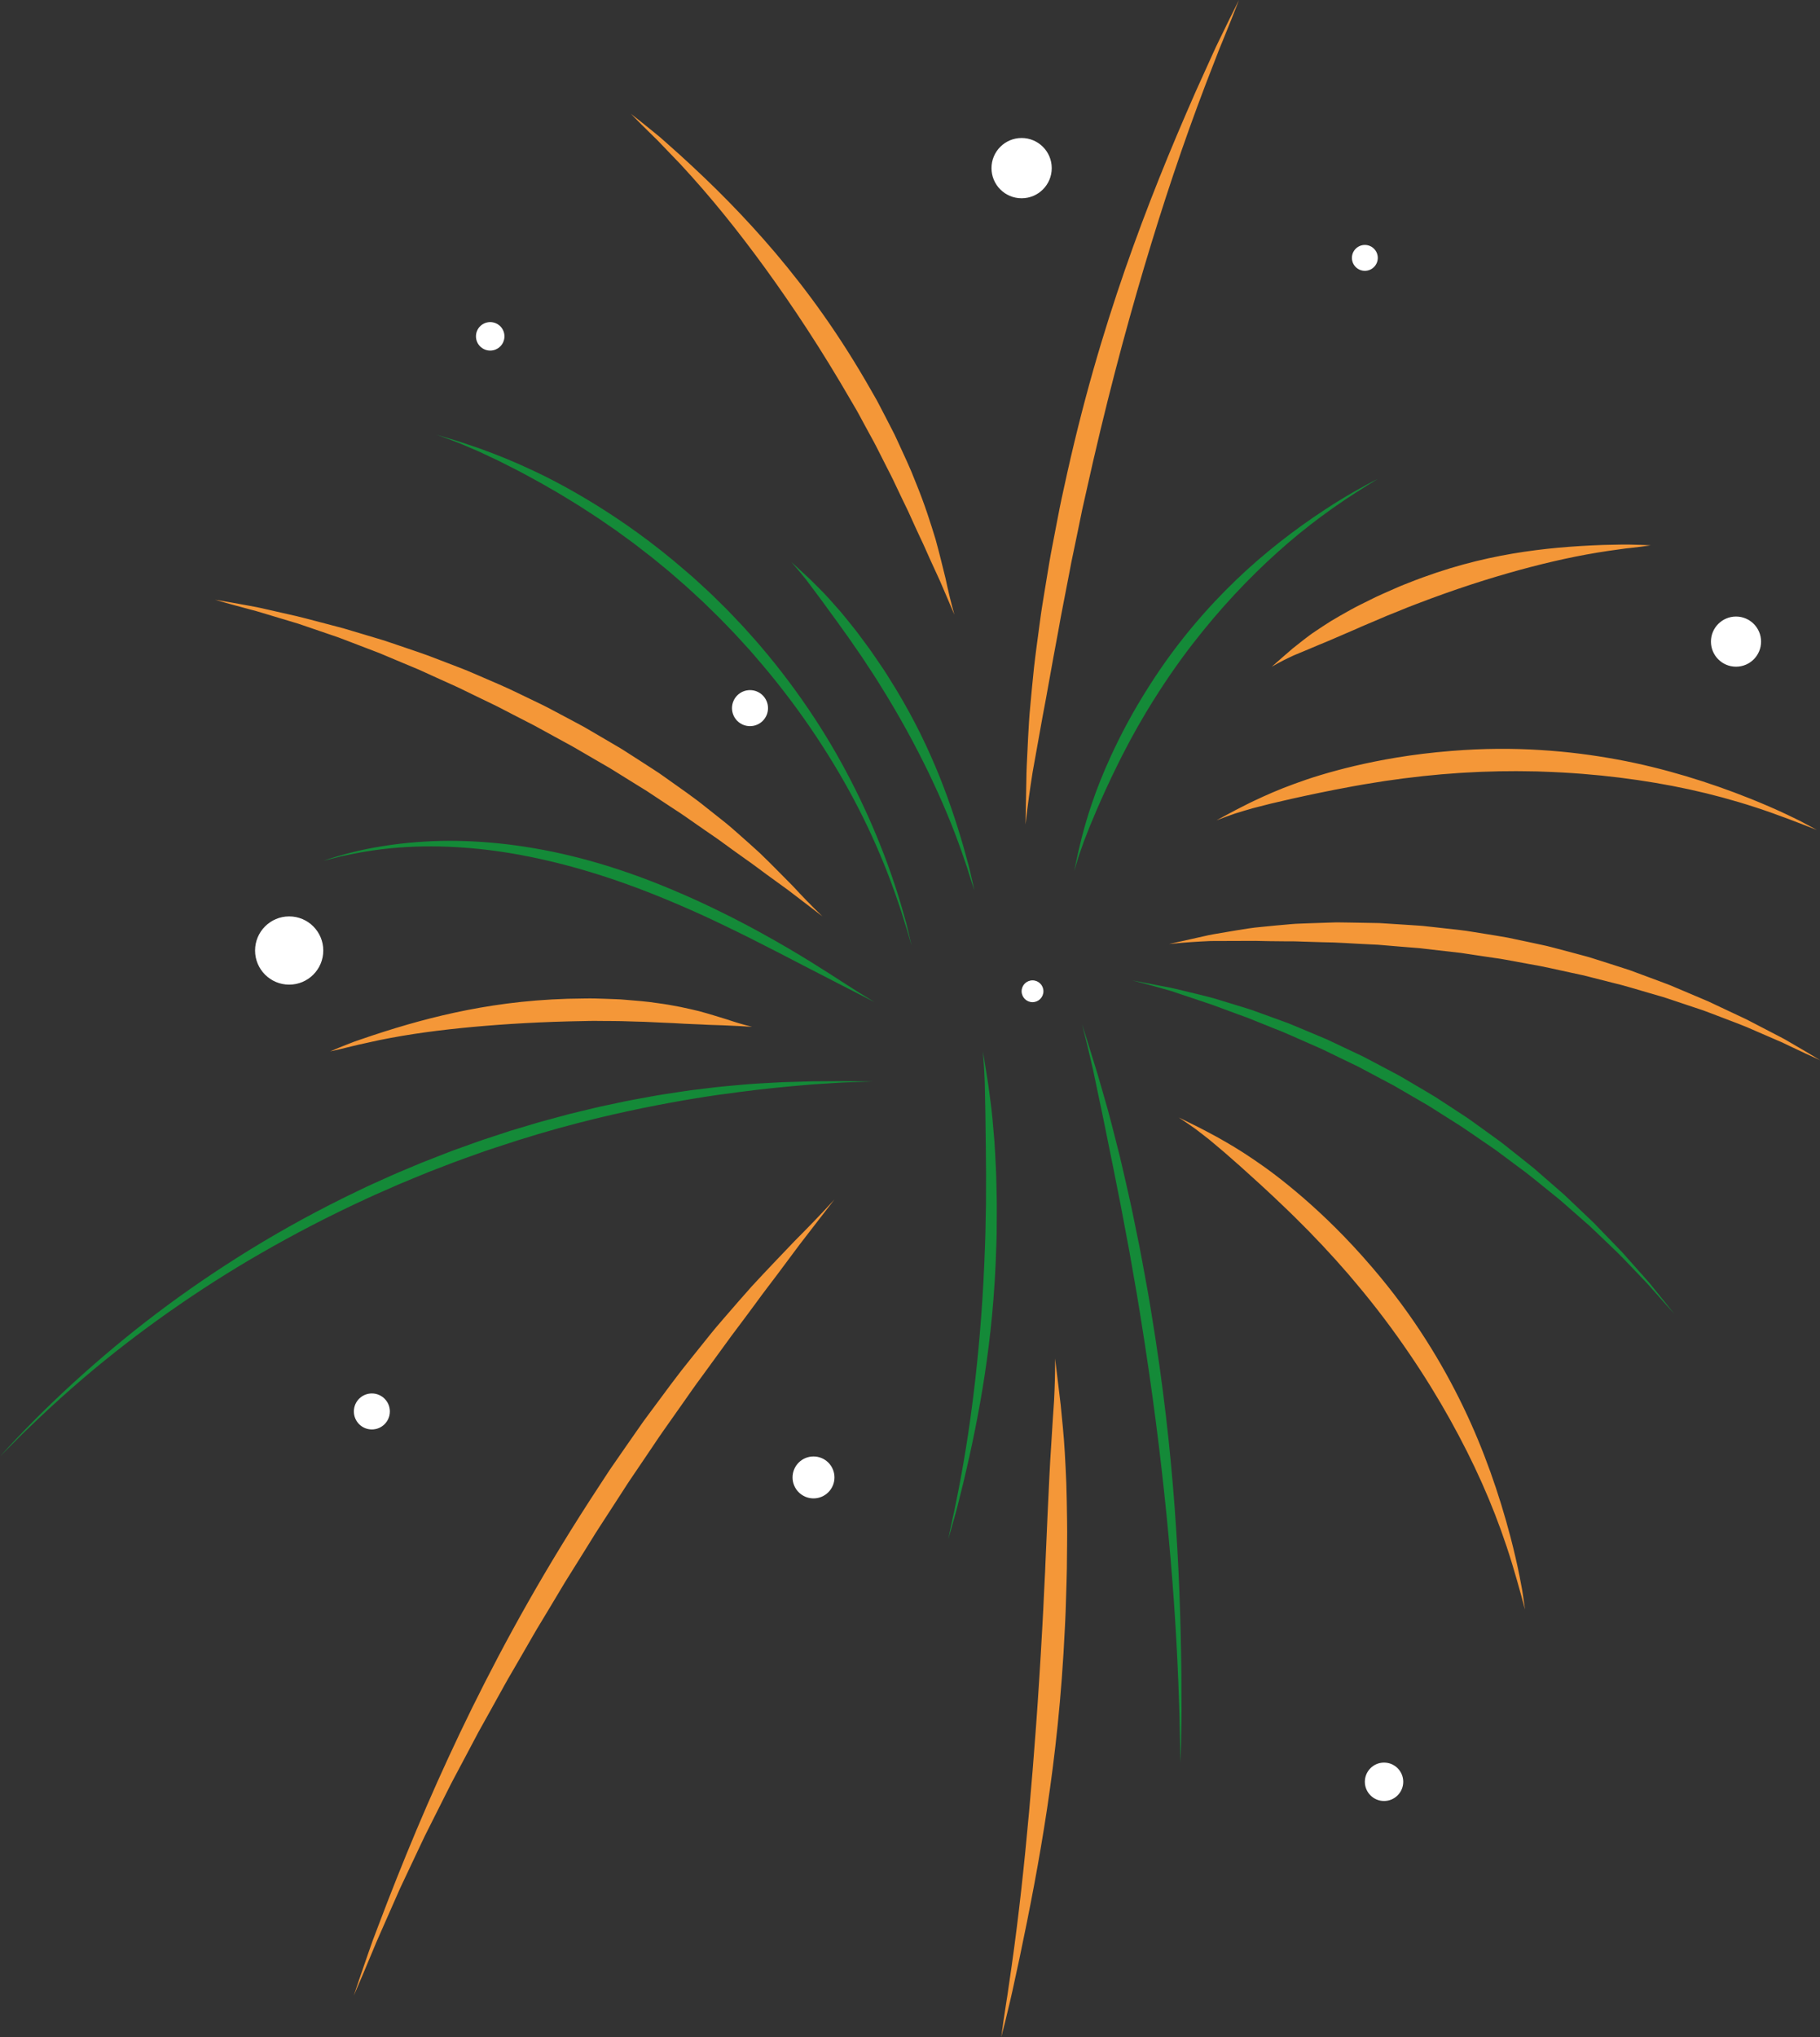 <?xml version="1.0" encoding="UTF-8"?><svg xmlns="http://www.w3.org/2000/svg" xmlns:xlink="http://www.w3.org/1999/xlink" height="435.7" preserveAspectRatio="xMidYMid meet" version="1.0" viewBox="0.0 0.0 389.4 435.7" width="389.4" zoomAndPan="magnify"><rect x="0.0" y="0.0" width="389.4" height="435.7" fill="#333333" stroke="none"/><g id="change1_1"><path d="M195.047,202.241c-1.31-4.534-2.833-9.563-5.195-15.632c-4.212-10.773-9.477-20.703-16.44-30.912 c-3.492-5.098-7.433-10.255-12.02-15.517c-0.285-0.33-0.571-0.662-0.858-0.996c-0.296-0.326-0.594-0.653-0.893-0.981 c-0.6-0.656-1.205-1.318-1.816-1.986c-0.602-0.677-1.248-1.324-1.888-1.989c-0.642-0.663-1.29-1.333-1.945-2.01 c-0.665-0.667-1.353-1.323-2.039-1.996c-0.344-0.336-0.689-0.673-1.037-1.012l-0.522-0.51l-0.54-0.497 c-1.451-1.319-2.894-2.71-4.458-4.03c-0.503-0.437-0.998-0.868-1.487-1.292c-0.244-0.212-0.487-0.423-0.727-0.633 c-0.247-0.202-0.492-0.403-0.735-0.602c-0.973-0.798-1.918-1.572-2.836-2.325c-0.938-0.727-1.849-1.434-2.733-2.119 c-0.443-0.342-0.879-0.679-1.309-1.011c-0.439-0.319-0.872-0.634-1.298-0.944c-0.852-0.621-1.677-1.224-2.479-1.809 c-0.818-0.562-1.61-1.107-2.379-1.635c-1.525-1.077-3.007-2.01-4.389-2.908c-1.372-0.916-2.708-1.692-3.946-2.455 c-0.623-0.375-1.216-0.757-1.809-1.095c-0.593-0.339-1.167-0.668-1.724-0.987c-2.212-1.309-4.214-2.339-5.995-3.319 c-0.893-0.485-1.76-0.898-2.575-1.32c-0.819-0.413-1.594-0.819-2.351-1.191c-1.527-0.717-2.939-1.381-4.324-2.032 c-1.406-0.604-2.788-1.192-4.236-1.796c-1.463-0.563-2.999-1.124-4.69-1.734c0.937,0.282,1.837,0.553,2.709,0.815 c0.437,0.131,0.867,0.26,1.292,0.387c0.426,0.124,0.844,0.254,1.253,0.397c0.822,0.277,1.627,0.548,2.425,0.816 c0.798,0.273,1.598,0.525,2.38,0.833c3.154,1.17,6.36,2.426,10.164,4.221c3.821,1.76,8.243,4.064,13.735,7.436 c5.471,3.396,12.042,7.865,19.654,14.485c1.542,1.294,2.964,2.655,4.388,3.955c0.718,0.644,1.385,1.326,2.062,1.984 c0.673,0.662,1.339,1.317,1.999,1.965c1.281,1.334,2.539,2.639,3.749,3.942c0.593,0.663,1.18,1.319,1.761,1.97 c0.576,0.655,1.169,1.285,1.71,1.95c4.455,5.211,8.244,10.339,11.583,15.424c3.344,5.083,6.202,10.149,8.769,15.28 c2.56,5.136,4.816,10.349,6.83,15.808c1.175,3.208,2.257,6.476,3.132,9.516c0.215,0.761,0.425,1.505,0.629,2.229 c0.101,0.362,0.201,0.718,0.3,1.069c0.087,0.354,0.172,0.702,0.256,1.043C194.477,199.854,194.779,201.117,195.047,202.241z M207.506,186.172c-0.177-0.809-0.427-1.635-0.654-2.485c-0.233-0.849-0.47-1.713-0.706-2.575 c-1.696-5.842-3.554-11.326-6.019-17.191c-2.479-5.855-5.573-12.104-10.095-19.202c-0.356-0.554-0.684-1.105-1.038-1.62 c-0.351-0.516-0.692-1.018-1.025-1.507c-0.67-0.973-1.284-1.906-1.905-2.762c-0.627-0.851-1.22-1.654-1.78-2.414 c-0.562-0.759-1.088-1.477-1.623-2.128c-1.057-1.312-1.982-2.484-2.854-3.509c-0.887-1.014-1.684-1.912-2.421-2.728 c-0.725-0.826-1.439-1.529-2.102-2.203c-0.668-0.665-1.299-1.293-1.925-1.916c-1.277-1.216-2.571-2.361-4.071-3.754 c1.249,1.406,2.227,2.598,3.228,3.849c0.96,1.283,1.96,2.622,3.233,4.324c1.232,1.738,2.805,3.791,4.79,6.611 c1.031,1.381,2.096,3.004,3.362,4.807c0.158,0.226,0.318,0.455,0.48,0.688c0.156,0.237,0.314,0.478,0.474,0.723 c0.321,0.489,0.652,0.992,0.993,1.511c0.683,1.036,1.421,2.123,2.142,3.315c4.551,7.246,7.905,13.502,10.72,19.317 c2.801,5.823,5.066,11.213,7.072,16.92c0.276,0.806,0.538,1.572,0.788,2.305c0.126,0.367,0.248,0.725,0.368,1.075 c0.11,0.354,0.217,0.7,0.322,1.039c0.422,1.356,0.818,2.598,1.212,3.77C208.225,189.253,207.886,187.783,207.506,186.172z M283.646,108.883c-3.414,2.233-6.65,4.552-9.816,7.038c-3.162,2.489-6.26,5.14-9.338,8.098c-3.079,2.955-6.156,6.2-9.245,9.887 c-3.09,3.684-6.185,7.821-9.226,12.58c-3.821,5.957-6.347,10.921-8.25,15.019c-1.887,4.109-3.149,7.369-4.095,10.165 c-0.965,2.789-1.617,5.114-2.215,7.397c-0.302,1.141-0.548,2.285-0.832,3.466c-0.268,1.186-0.508,2.428-0.794,3.769 c0.351-1.211,0.679-2.308,1.013-3.355c0.357-1.04,0.71-2.033,1.074-3.042c0.391-0.999,0.791-2.018,1.223-3.119 c0.457-1.09,0.948-2.261,1.499-3.573c1.137-2.611,2.541-5.779,4.592-9.914c0.52-1.03,1.058-2.132,1.68-3.281 c0.305-0.578,0.618-1.173,0.942-1.788c0.337-0.607,0.685-1.233,1.043-1.878c0.178-0.323,0.36-0.65,0.543-0.983 c0.191-0.328,0.386-0.662,0.583-1c0.395-0.676,0.802-1.373,1.221-2.09c0.87-1.416,1.776-2.924,2.8-4.482 c3.104-4.816,6.224-9.03,9.299-12.826c3.076-3.796,6.109-7.176,9.128-10.274c6.049-6.187,12.008-11.302,18.628-15.979 c3.73-2.628,6.864-4.556,9.683-6.29C291.887,103.863,287.654,106.255,283.646,108.883z M353.552,275.188 c-0.222-0.274-0.447-0.55-0.674-0.829c-0.228-0.278-0.477-0.543-0.717-0.818c-0.486-0.546-0.98-1.101-1.478-1.661 c-0.997-1.12-2.013-2.262-3.025-3.399l-0.645-0.726l-0.673-0.695c-0.448-0.463-0.895-0.925-1.341-1.385 c-0.892-0.923-1.78-1.841-2.666-2.758l-1.328-1.375l-1.382-1.318c-0.923-0.878-1.846-1.756-2.772-2.637 c-0.463-0.44-0.927-0.881-1.392-1.323l-0.698-0.663c-0.234-0.22-0.482-0.425-0.723-0.639c-0.971-0.847-1.946-1.697-2.929-2.554 c-0.984-0.856-1.976-1.719-2.976-2.589c-1.037-0.827-2.083-1.662-3.142-2.506c-1.061-0.842-2.134-1.694-3.221-2.556 c-0.536-0.442-1.114-0.835-1.681-1.252c-0.57-0.413-1.144-0.828-1.722-1.247c-1.159-0.835-2.334-1.683-3.529-2.545 c-0.591-0.441-1.219-0.838-1.845-1.251c-0.627-0.411-1.259-0.825-1.897-1.243c-1.278-0.833-2.578-1.682-3.904-2.547 c-1.346-0.832-2.746-1.635-4.161-2.476c-0.71-0.417-1.426-0.839-2.15-1.265c-0.727-0.421-1.448-0.87-2.214-1.258 c-1.516-0.802-3.065-1.621-4.648-2.459c-0.496-0.261-0.986-0.519-1.469-0.774c-0.483-0.255-0.957-0.51-1.442-0.729 c-0.96-0.455-1.895-0.897-2.804-1.328c-0.91-0.43-1.794-0.848-2.655-1.254c-0.43-0.203-0.855-0.403-1.273-0.6 c-0.21-0.098-0.418-0.195-0.624-0.292c-0.21-0.088-0.419-0.176-0.627-0.264c-1.66-0.696-3.227-1.352-4.71-1.974 c-0.742-0.309-1.462-0.609-2.163-0.901c-0.175-0.073-0.349-0.145-0.522-0.216c-0.176-0.064-0.35-0.128-0.523-0.192 c-0.346-0.127-0.688-0.252-1.025-0.375c-1.348-0.49-2.619-0.953-3.823-1.391c-0.602-0.217-1.187-0.429-1.757-0.634 c-0.57-0.205-1.121-0.41-1.672-0.571c-2.191-0.671-4.146-1.269-5.938-1.818c-1.783-0.571-3.448-0.943-5.008-1.335 c-1.562-0.377-3.035-0.733-4.493-1.085c-0.725-0.187-1.463-0.309-2.201-0.454c-0.738-0.141-1.483-0.282-2.242-0.427 c-1.516-0.29-3.094-0.592-4.808-0.919c3.108,0.79,5.639,1.496,8.263,2.247c2.588,0.867,5.282,1.77,8.723,2.922 c1.7,0.638,3.586,1.336,5.742,2.118c0.539,0.195,1.095,0.395,1.668,0.603c0.574,0.206,1.151,0.461,1.755,0.699 c1.205,0.485,2.486,1,3.852,1.549c2.758,1.033,5.754,2.454,9.211,3.947c0.431,0.189,0.869,0.38,1.313,0.574 c0.437,0.212,0.88,0.426,1.329,0.644c0.899,0.436,1.825,0.886,2.779,1.348c0.955,0.461,1.938,0.935,2.95,1.424 c0.253,0.122,0.508,0.245,0.765,0.368c0.251,0.134,0.505,0.269,0.76,0.405c0.51,0.272,1.028,0.548,1.553,0.827 c1.615,0.857,3.195,1.695,4.742,2.516l0.579,0.307l0.563,0.328c0.375,0.218,0.747,0.435,1.118,0.651 c0.742,0.431,1.476,0.858,2.203,1.281c0.727,0.422,1.448,0.84,2.161,1.253c0.712,0.416,1.427,0.81,2.102,1.257 c1.366,0.865,2.707,1.714,4.023,2.548c2.667,1.618,5.099,3.386,7.513,5.021c0.601,0.412,1.198,0.821,1.791,1.227 c0.597,0.4,1.152,0.848,1.724,1.265c1.135,0.846,2.255,1.68,3.361,2.504c2.246,1.608,4.298,3.349,6.366,5.003 c0.515,0.416,1.028,0.83,1.539,1.242c0.509,0.415,1.029,0.814,1.51,1.253c0.98,0.86,1.954,1.715,2.923,2.565 c0.97,0.851,1.936,1.698,2.9,2.543c0.941,0.869,1.855,1.764,2.783,2.644c1.842,1.774,3.731,3.503,5.481,5.4 c1.004,1.049,1.96,2.047,2.874,3.002c0.457,0.478,0.903,0.944,1.34,1.401c0.418,0.474,0.826,0.938,1.227,1.392 c1.603,1.816,3.081,3.476,4.495,5.036C356.945,279.379,355.33,277.377,353.552,275.188z M252.769,368.394 c0.04-1.623,0.011-3.316,0.012-5.042c-0.005-1.726-0.011-3.484-0.016-5.235c-0.132-11.93-0.529-23.242-1.439-35.651 c-0.928-12.405-2.373-25.913-5.062-42.134c-0.213-1.27-0.398-2.509-0.62-3.708c-0.219-1.2-0.432-2.367-0.639-3.503 c-0.422-2.27-0.796-4.42-1.2-6.447c-0.413-2.024-0.802-3.935-1.171-5.743c-0.37-1.808-0.715-3.514-1.09-5.118 c-0.731-3.212-1.364-6.061-1.985-8.62c-0.649-2.551-1.228-4.827-1.759-6.913c-0.524-2.087-1.074-3.965-1.579-5.744 c-0.514-1.775-0.998-3.449-1.477-5.106c-0.997-3.302-2.037-6.518-3.225-10.356c0.918,3.577,1.61,6.523,2.313,9.591 c0.648,3.081,1.322,6.286,2.184,10.383c0.805,4.11,1.884,9.095,3.174,15.777c0.694,3.331,1.353,7.103,2.172,11.379 c0.102,0.535,0.205,1.077,0.309,1.628c0.096,0.553,0.193,1.113,0.292,1.683c0.198,1.138,0.402,2.311,0.613,3.518 c0.422,2.415,0.888,4.968,1.304,7.688c2.711,16.687,4.427,30.585,5.701,43.267c1.257,12.684,2.072,24.157,2.539,36.048 c0.058,1.673,0.113,3.265,0.166,4.788c0.026,0.761,0.052,1.505,0.078,2.233c0.014,0.728,0.027,1.44,0.04,2.138 c0.055,2.791,0.114,5.351,0.19,7.774C252.661,374.601,252.717,371.64,252.769,368.394z M204.43,323.758 c0.297-1.027,0.548-2.114,0.828-3.215c0.275-1.103,0.556-2.226,0.835-3.345c1.824-7.643,3.336-14.952,4.579-23.06 c1.228-8.108,2.188-17.025,2.5-27.866c0.022-0.849,0.063-1.674,0.067-2.479c0.006-0.804,0.011-1.587,0.017-2.348 c0.004-1.523,0.029-2.962,0.01-4.324c-0.028-1.362-0.055-2.648-0.08-3.865c-0.027-1.216-0.048-2.364-0.112-3.448 c-0.111-2.169-0.198-4.091-0.322-5.823c-0.141-1.731-0.275-3.273-0.407-4.686c-0.118-1.413-0.292-2.692-0.444-3.902 c-0.161-1.207-0.313-2.345-0.463-3.473c-0.336-2.249-0.724-4.444-1.139-7.057c0.201,2.423,0.305,4.413,0.394,6.483 c0.041,2.072,0.084,4.23,0.138,6.982c0.007,2.756,0.106,6.106,0.117,10.578c0.05,2.235-0.003,4.75,0.005,7.609 c0,0.357,0,0.72,0,1.088c-0.008,0.368-0.015,0.742-0.023,1.121c-0.015,0.759-0.03,1.54-0.046,2.345 c-0.029,1.61-0.045,3.314-0.127,5.12c-0.374,11.096-1.129,20.266-2.058,28.59c-0.944,8.323-2.063,15.805-3.547,23.492 c-0.215,1.08-0.42,2.108-0.616,3.091c-0.098,0.492-0.194,0.972-0.287,1.442c-0.103,0.468-0.204,0.926-0.303,1.374 c-0.394,1.794-0.746,3.443-1.061,5.008C203.331,327.696,203.859,325.818,204.43,323.758z M3.659,307.828 c0.332-0.334,0.671-0.674,1.015-1.021c0.353-0.338,0.712-0.681,1.076-1.029c0.727-0.697,1.476-1.415,2.24-2.149 c3.069-2.924,6.493-6.01,9.971-8.977c5.933-5.042,11.943-9.669,18.202-14.072c6.264-4.396,12.771-8.586,19.788-12.614 c7.014-4.033,14.514-7.949,22.784-11.744c1.024-0.495,2.085-0.934,3.142-1.406c1.06-0.467,2.13-0.937,3.209-1.413 c2.173-0.919,4.401-1.825,6.671-2.758c1.145-0.44,2.302-0.885,3.471-1.335c1.17-0.445,2.343-0.921,3.553-1.338 c2.411-0.852,4.855-1.774,7.399-2.585c12.689-4.253,22.94-6.664,31.321-8.398c8.392-1.701,14.94-2.713,20.498-3.409 c5.554-0.737,10.121-1.164,14.603-1.546c1.12-0.113,2.237-0.166,3.363-0.241c1.126-0.072,2.261-0.144,3.42-0.217 c0.29-0.018,0.581-0.036,0.874-0.054c0.293-0.011,0.588-0.021,0.885-0.032c0.594-0.021,1.195-0.043,1.806-0.065 c1.223-0.043,2.483-0.088,3.796-0.135c-2.414-0.007-4.611-0.038-6.72-0.062c-2.108,0.014-4.129,0.027-6.191,0.041 c-2.062,0.058-4.165,0.118-6.438,0.182c-1.136,0.049-2.314,0.126-3.551,0.194c-1.237,0.079-2.536,0.131-3.904,0.249 c-2.736,0.248-5.78,0.475-9.232,0.929c-0.864,0.105-1.755,0.214-2.675,0.326c-0.92,0.113-1.862,0.272-2.838,0.414 c-1.95,0.303-4.029,0.586-6.227,1.009c-2.202,0.401-4.546,0.807-7.022,1.357c-1.24,0.264-2.519,0.536-3.837,0.817 c-1.311,0.315-2.662,0.64-4.055,0.975c-0.696,0.168-1.403,0.339-2.121,0.512c-0.713,0.191-1.437,0.385-2.172,0.582 c-1.468,0.399-2.983,0.798-4.537,1.234c-1.546,0.463-3.138,0.939-4.777,1.429c-0.41,0.123-0.822,0.247-1.238,0.371 c-0.412,0.135-0.827,0.271-1.246,0.409c-0.836,0.275-1.685,0.553-2.545,0.836c-2.654,0.839-5.201,1.802-7.715,2.691 c-0.314,0.113-0.627,0.225-0.939,0.338c-0.309,0.12-0.618,0.239-0.925,0.358c-0.615,0.239-1.227,0.476-1.836,0.712 c-1.216,0.476-2.426,0.933-3.613,1.412c-1.181,0.494-2.349,0.983-3.507,1.467c-1.156,0.487-2.308,0.954-3.425,1.471 c-1.122,0.505-2.233,1.005-3.334,1.501c-0.55,0.25-1.1,0.491-1.642,0.745c-0.539,0.26-1.075,0.518-1.609,0.775 c-8.561,4.078-16.272,8.333-23.41,12.717c-14.263,8.792-26.302,18.005-37.819,28.511C9.171,301.715,4.251,306.794,0,311.494 C1.095,310.396,2.327,309.163,3.659,307.828z M72.183,183.352c0.274-0.069,0.553-0.14,0.837-0.212 c0.287-0.059,0.579-0.119,0.876-0.18c0.592-0.122,1.201-0.249,1.824-0.377c2.493-0.499,5.229-0.899,7.954-1.171 c4.644-0.443,9.192-0.493,13.763-0.244c4.571,0.257,9.172,0.801,13.929,1.686c9.514,1.773,19.685,4.727,31.509,9.654 c7.412,3.075,13.074,5.882,17.681,8.175c4.6,2.312,8.132,4.154,11.124,5.709c5.984,3.112,9.826,5.041,15.439,7.94 c-4.973-2.99-8.015-5.117-13.62-8.594c-2.807-1.73-6.253-3.804-10.964-6.387c-1.18-0.641-2.432-1.327-3.786-2.023 c-0.676-0.351-1.372-0.712-2.091-1.085c-0.725-0.361-1.472-0.733-2.243-1.116c-1.536-0.777-3.197-1.538-4.951-2.368 c-1.771-0.795-3.641-1.647-5.656-2.478c-12.342-5.206-23.204-8.042-33.207-9.435c-5.006-0.691-9.809-1.016-14.522-1.017 c-4.714,0.018-9.337,0.376-13.975,1.102c-5.221,0.823-9.338,1.944-12.939,3.177C70.069,183.883,71.085,183.628,72.183,183.352z" fill="#148A38"/></g><g id="change2_1"><path d="M265.089,0c-1,2.595-2.092,5.319-3.301,8.279c-0.303,0.74-0.612,1.495-0.929,2.266 c-0.301,0.778-0.609,1.573-0.924,2.387c-0.631,1.627-1.29,3.328-1.984,5.116c-4.853,12.735-9.021,25.226-13.183,39.197 c-4.139,13.978-8.275,29.442-12.447,48.305c-0.172,0.767-0.342,1.523-0.51,2.268c-0.084,0.373-0.168,0.743-0.251,1.11 c-0.075,0.369-0.15,0.735-0.224,1.099c-0.298,1.454-0.588,2.867-0.87,4.239c-0.286,1.372-0.563,2.703-0.832,3.996 c-0.135,0.646-0.269,1.283-0.4,1.911c-0.119,0.63-0.236,1.25-0.352,1.861c-0.915,4.89-1.82,9.175-2.472,13.009 c-1.45,7.646-2.404,13.402-3.324,18.112c-0.848,4.724-1.511,8.419-2.148,11.971c-0.558,3.565-1.059,6.999-1.524,11.206 c0.044-2.306,0.085-4.427,0.124-6.467c0.018-1.021,0.036-2.022,0.054-3.014c0.021-0.993,0.027-1.98,0.08-2.968 c0.086-1.977,0.18-3.976,0.295-6.096c0.12-2.12,0.226-4.367,0.47-6.824c0.221-2.46,0.48-5.144,0.79-8.153 c0.338-3.005,0.801-6.324,1.303-10.073c0.237-1.877,0.565-3.848,0.907-5.94c0.345-2.091,0.71-4.301,1.096-6.642 c0.182-1.173,0.436-2.366,0.664-3.6c0.236-1.232,0.479-2.499,0.729-3.801c0.252-1.302,0.511-2.64,0.777-4.016 c0.261-1.376,0.593-2.777,0.9-4.223c3.975-18.465,8.449-33.43,13.124-46.925c4.701-13.491,9.605-25.528,15.12-38.049 c0.828-1.83,1.659-3.667,2.475-5.47c0.825-1.799,1.593-3.581,2.421-5.249C262.362,5.471,263.854,2.421,265.089,0z M139.885,29.236 c0.235,0.229,0.472,0.46,0.711,0.693c0.238,0.234,0.467,0.484,0.703,0.728c0.471,0.491,0.948,0.989,1.431,1.492 c0.964,1.004,1.946,2.027,2.924,3.046c6.538,7.06,12.239,14.171,18.104,22.226c5.843,8.073,11.86,17.1,18.435,28.466 c0.26,0.444,0.516,0.882,0.769,1.314c0.254,0.432,0.506,0.856,0.731,1.288c0.464,0.857,0.915,1.69,1.354,2.501 c0.441,0.81,0.87,1.599,1.287,2.365c0.41,0.77,0.844,1.502,1.202,2.246c0.746,1.474,1.45,2.864,2.116,4.181 c0.336,0.657,0.663,1.296,0.98,1.916c0.328,0.616,0.593,1.239,0.882,1.832c0.567,1.19,1.103,2.312,1.609,3.374 c0.257,0.53,0.506,1.046,0.749,1.547c0.244,0.501,0.487,0.986,0.695,1.471c0.862,1.925,1.648,3.637,2.383,5.203 c0.76,1.557,1.361,3.007,1.978,4.363c0.611,1.358,1.2,2.636,1.791,3.9c0.306,0.629,0.564,1.27,0.842,1.912 c0.276,0.643,0.554,1.291,0.838,1.952c0.566,1.328,1.156,2.709,1.796,4.209c-0.81-2.874-1.359-5.267-1.898-7.779 c-0.626-2.482-1.23-5.088-2.142-8.388c-1.014-3.261-2.223-7.264-4.349-12.411c-0.986-2.608-2.335-5.436-3.822-8.677 c-0.188-0.404-0.379-0.814-0.573-1.231c-0.208-0.409-0.42-0.824-0.635-1.246c-0.434-0.841-0.88-1.707-1.34-2.6 c-0.464-0.891-0.941-1.807-1.433-2.751c-0.123-0.236-0.248-0.473-0.373-0.712c-0.134-0.234-0.268-0.471-0.404-0.708 c-0.272-0.475-0.548-0.957-0.828-1.446c-6.84-12.047-13.664-21.322-20.374-29.276c-6.736-7.943-13.372-14.586-20.525-21.081 c-1.015-0.904-1.98-1.765-2.903-2.588c-0.462-0.41-0.914-0.81-1.356-1.201c-0.457-0.375-0.904-0.742-1.342-1.101 c-1.754-1.434-3.373-2.733-4.927-3.931C136.306,25.719,138.009,27.405,139.885,29.236z M385.838,175.948 c-0.266-0.139-0.536-0.281-0.811-0.425c-0.279-0.136-0.563-0.274-0.851-0.414c-0.577-0.279-1.171-0.565-1.779-0.859 c-2.437-1.158-5.133-2.321-7.84-3.41c-4.613-1.844-9.193-3.45-13.898-4.855c-4.706-1.399-9.536-2.61-14.664-3.553 c-5.126-0.947-10.546-1.658-16.415-2.021c-5.867-0.366-12.186-0.367-19.069,0.195c-8.625,0.691-15.317,1.959-20.694,3.214 c-5.376,1.278-9.452,2.556-12.833,3.809c-3.389,1.227-6.085,2.428-8.691,3.658c-0.656,0.296-1.292,0.631-1.937,0.955 c-0.643,0.327-1.292,0.656-1.953,0.991c-1.317,0.682-2.663,1.439-4.136,2.223c1.428-0.554,2.735-1.036,4-1.466 c1.276-0.402,2.505-0.765,3.758-1.125c1.264-0.322,2.553-0.651,3.947-1.006c1.397-0.323,2.899-0.67,4.583-1.06 c3.374-0.74,7.47-1.636,12.957-2.633c1.374-0.24,2.828-0.517,4.389-0.746c0.779-0.124,1.581-0.253,2.409-0.385 c0.831-0.115,1.686-0.233,2.569-0.354c0.441-0.062,0.888-0.126,1.343-0.19c0.456-0.054,0.918-0.108,1.388-0.163 c0.939-0.111,1.905-0.225,2.901-0.343c0.998-0.097,2.025-0.196,3.083-0.299c0.264-0.026,0.531-0.053,0.799-0.079 c0.269-0.02,0.54-0.04,0.812-0.06c0.545-0.041,1.098-0.082,1.659-0.124c1.722-0.152,3.413-0.207,5.067-0.305 c0.827-0.055,1.647-0.056,2.458-0.087c0.811-0.024,1.614-0.047,2.409-0.071c0.795-0.006,1.583-0.012,2.363-0.018 c0.78-0.005,1.552-0.023,2.317-0.002c0.765,0.011,1.523,0.022,2.274,0.032c0.376,0.006,0.749,0.011,1.121,0.017 c0.372,0.014,0.742,0.028,1.11,0.042c5.897,0.191,11.365,0.641,16.557,1.283c10.38,1.302,19.686,3.304,29.035,6.348 c5.261,1.722,9.404,3.389,13.158,4.847C387.874,177.032,386.899,176.508,385.838,175.948z M325.82,340.978 c-0.047-0.296-0.094-0.598-0.142-0.905c-0.057-0.305-0.115-0.616-0.174-0.931c-0.12-0.63-0.243-1.278-0.369-1.941 c-0.52-2.649-1.189-5.509-1.922-8.334c-1.258-4.808-2.683-9.449-4.34-14.073c-1.661-4.621-3.545-9.232-5.815-13.928 c-2.266-4.696-4.89-9.492-8.056-14.449c-3.162-4.957-6.879-10.068-11.377-15.309c-5.626-6.577-10.573-11.258-14.738-14.885 c-4.182-3.613-7.601-6.176-10.592-8.19c-2.975-2.036-5.522-3.528-8.041-4.93c-1.257-0.705-2.538-1.34-3.849-2.031 c-1.322-0.674-2.72-1.33-4.216-2.073c1.282,0.84,2.434,1.624,3.52,2.402c1.07,0.804,2.081,1.592,3.104,2.402 c0.999,0.84,2.018,1.697,3.119,2.623c1.078,0.947,2.236,1.965,3.536,3.107c2.571,2.309,5.693,5.114,9.714,8.984 c0.999,0.975,2.075,1.993,3.176,3.125c0.557,0.559,1.132,1.135,1.724,1.729c0.58,0.606,1.177,1.231,1.794,1.876 c0.309,0.321,0.623,0.647,0.941,0.977c0.311,0.338,0.626,0.681,0.947,1.029c0.641,0.696,1.301,1.413,1.98,2.151 c0.664,0.752,1.348,1.526,2.053,2.323c0.177,0.199,0.354,0.399,0.533,0.601c0.174,0.206,0.349,0.414,0.526,0.623 c0.354,0.418,0.712,0.841,1.076,1.271c4.471,5.281,8.251,10.363,11.574,15.243c3.323,4.881,6.19,9.563,8.742,14.135 c5.088,9.15,8.993,17.835,12.104,27.168c1.743,5.257,2.872,9.581,3.939,13.465C326.163,343.26,326.003,342.164,325.82,340.978z M79.888,416.915c0.194-0.469,0.391-0.942,0.589-1.421c0.199-0.478,0.418-0.953,0.629-1.435c0.425-0.964,0.856-1.942,1.292-2.929 c0.87-1.974,1.756-3.985,2.639-5.988c0.188-0.426,0.376-0.852,0.564-1.276c0.198-0.42,0.395-0.84,0.593-1.259 c0.395-0.838,0.789-1.674,1.182-2.507c0.788-1.666,1.572-3.326,2.354-4.981c0.392-0.827,0.783-1.654,1.174-2.48l1.231-2.451 c0.821-1.633,1.643-3.266,2.467-4.903c0.412-0.818,0.824-1.638,1.236-2.459c0.41-0.822,0.824-1.645,1.265-2.456 c0.866-1.63,1.736-3.268,2.613-4.918c0.874-1.65,1.753-3.313,2.641-4.99c0.924-1.658,1.856-3.332,2.798-5.025 c0.938-1.694,1.887-3.407,2.849-5.143c0.47-0.874,0.988-1.729,1.49-2.6c0.505-0.87,1.013-1.746,1.525-2.628 c1.02-1.767,2.054-3.56,3.106-5.383c0.515-0.918,1.074-1.82,1.626-2.737c0.553-0.916,1.11-1.841,1.672-2.773 c1.119-1.868,2.259-3.769,3.42-5.707c1.196-1.917,2.415-3.87,3.66-5.863c0.621-0.997,1.248-2.005,1.881-3.023 c0.636-1.016,1.258-2.056,1.938-3.075c1.333-2.054,2.693-4.152,4.084-6.296c0.434-0.673,0.863-1.336,1.285-1.991 c0.422-0.655,0.836-1.303,1.268-1.927c0.851-1.256,1.679-2.478,2.484-3.667c0.804-1.19,1.586-2.348,2.347-3.474 c0.767-1.122,1.481-2.235,2.236-3.276c1.481-2.101,2.879-4.084,4.203-5.961c0.659-0.94,1.3-1.854,1.922-2.742 c0.613-0.896,1.258-1.729,1.857-2.561c2.415-3.314,4.556-6.252,6.488-8.903c1.975-2.618,3.723-4.966,5.315-7.128 c1.571-2.179,3.076-4.098,4.46-5.946c1.389-1.844,2.689-3.591,3.971-5.327c0.632-0.875,1.3-1.714,1.958-2.572 c0.661-0.856,1.327-1.72,2.006-2.601c1.363-1.762,2.781-3.596,4.322-5.588c-3.122,3.409-5.771,6.122-8.562,8.927 c-2.719,2.866-5.589,5.815-9.16,9.689c-1.748,1.968-3.674,4.164-5.851,6.691c-0.543,0.633-1.103,1.285-1.681,1.959 c-0.577,0.674-1.141,1.394-1.739,2.126c-1.182,1.474-2.439,3.04-3.78,4.711c-2.711,3.322-5.548,7.223-8.82,11.627 c-0.407,0.552-0.82,1.112-1.24,1.681c-0.406,0.579-0.818,1.166-1.236,1.762c-0.832,1.195-1.69,2.425-2.573,3.693 c-0.88,1.27-1.786,2.577-2.718,3.923c-0.233,0.337-0.467,0.676-0.703,1.018c-0.228,0.347-0.457,0.697-0.688,1.049 c-0.461,0.705-0.929,1.42-1.404,2.146c-11.709,17.807-20.231,33.291-27.336,47.668c-7.082,14.395-12.756,27.697-18.166,41.609 c-0.749,1.962-1.462,3.829-2.143,5.613c-0.339,0.893-0.67,1.765-0.994,2.619c-0.303,0.862-0.599,1.705-0.889,2.53 c-1.156,3.304-2.199,6.338-3.149,9.221C76.894,424.082,78.331,420.664,79.888,416.915z M53.674,130.392 c0.363,0.096,0.731,0.194,1.102,0.292c0.371,0.099,0.74,0.22,1.114,0.33c0.748,0.225,1.507,0.453,2.273,0.683 c1.531,0.459,3.091,0.927,4.644,1.393l0.99,0.298l0.977,0.332c0.65,0.221,1.298,0.442,1.944,0.663 c1.291,0.442,2.577,0.882,3.861,1.321l1.921,0.659l1.898,0.724c1.263,0.484,2.527,0.967,3.795,1.452 c0.633,0.242,1.267,0.484,1.902,0.727l0.953,0.364c0.318,0.123,0.63,0.262,0.945,0.393c1.259,0.529,2.524,1.061,3.799,1.597 c1.274,0.532,2.557,1.069,3.852,1.61c1.278,0.581,2.567,1.168,3.871,1.762c1.305,0.589,2.624,1.184,3.961,1.788 c0.673,0.29,1.329,0.631,1.999,0.953c0.668,0.326,1.341,0.653,2.019,0.984c1.357,0.656,2.734,1.321,4.135,1.997 c0.706,0.326,1.396,0.699,2.098,1.062c0.702,0.364,1.41,0.731,2.124,1.101c1.431,0.735,2.887,1.483,4.371,2.245 c1.471,0.787,2.952,1.624,4.476,2.452c0.762,0.416,1.531,0.835,2.308,1.259c0.775,0.427,1.572,0.836,2.345,1.305 c1.563,0.91,3.158,1.838,4.789,2.788c0.512,0.296,1.017,0.588,1.515,0.876c0.499,0.287,0.993,0.568,1.464,0.871 c0.951,0.592,1.877,1.167,2.777,1.728c0.902,0.559,1.779,1.102,2.632,1.631c0.427,0.264,0.848,0.524,1.264,0.78 c0.208,0.129,0.414,0.256,0.618,0.383c0.2,0.133,0.399,0.265,0.597,0.397c1.584,1.047,3.08,2.035,4.495,2.97 c0.71,0.465,1.399,0.917,2.07,1.357c0.338,0.215,0.664,0.438,0.981,0.665c0.319,0.224,0.633,0.444,0.943,0.661 c1.244,0.865,2.417,1.681,3.528,2.454c0.558,0.384,1.1,0.757,1.627,1.12c0.528,0.362,1.046,0.709,1.53,1.075 c1.956,1.433,3.712,2.698,5.334,3.847c1.64,1.126,3.063,2.236,4.445,3.244c1.377,1.013,2.686,1.959,3.988,2.892 c0.659,0.457,1.279,0.953,1.918,1.438c0.638,0.487,1.28,0.979,1.936,1.48c1.313,1.008,2.679,2.056,4.163,3.194 c-2.47-2.378-4.412-4.417-6.417-6.573c-1.034-1.045-2.089-2.111-3.229-3.263c-1.148-1.146-2.369-2.399-3.792-3.747 c-1.446-1.321-3.063-2.773-4.931-4.411c-0.468-0.408-0.951-0.829-1.449-1.263c-0.499-0.434-1.04-0.847-1.585-1.291 c-1.103-0.874-2.275-1.802-3.525-2.793c-2.48-2.015-5.44-4.05-8.771-6.417c-0.418-0.294-0.842-0.592-1.273-0.895 c-0.441-0.288-0.888-0.58-1.342-0.876c-0.911-0.589-1.849-1.195-2.815-1.82c-0.969-0.621-1.966-1.261-2.992-1.92 c-0.257-0.164-0.516-0.329-0.777-0.496c-0.266-0.157-0.535-0.316-0.805-0.476c-0.541-0.319-1.089-0.642-1.646-0.969 c-1.712-1.002-3.388-1.982-5.029-2.943c-0.206-0.119-0.411-0.238-0.615-0.357c-0.208-0.112-0.416-0.223-0.623-0.335 c-0.415-0.222-0.827-0.443-1.238-0.663c-0.822-0.439-1.635-0.873-2.44-1.302c-0.806-0.428-1.604-0.852-2.394-1.271 c-0.791-0.417-1.568-0.843-2.363-1.214c-1.58-0.762-3.131-1.509-4.653-2.244c-3.026-1.507-6.044-2.742-8.939-4.002 c-0.725-0.311-1.445-0.62-2.16-0.926c-0.712-0.311-1.442-0.569-2.154-0.852c-1.43-0.55-2.841-1.092-4.234-1.628 c-2.771-1.108-5.546-1.996-8.25-2.925c-0.677-0.229-1.351-0.457-2.022-0.685c-0.672-0.224-1.336-0.463-2.014-0.655 c-1.348-0.403-2.688-0.804-4.021-1.203c-1.332-0.398-2.658-0.793-3.982-1.188c-1.331-0.367-2.668-0.702-3.999-1.054 c-2.666-0.688-5.313-1.432-8.028-2.006c-1.521-0.346-2.968-0.674-4.351-0.989c-0.692-0.155-1.368-0.307-2.029-0.455 c-0.667-0.124-1.319-0.246-1.958-0.365c-2.556-0.472-4.901-0.887-7.125-1.241C48.112,128.898,50.766,129.62,53.674,130.392z M75.427,223.739c0.895-0.24,1.849-0.422,2.81-0.641c0.962-0.212,1.942-0.428,2.918-0.643c6.674-1.353,13.067-2.174,20.073-2.827 c7.011-0.634,14.642-1.101,23.902-1.251c0.725-0.009,1.431-0.044,2.118-0.032c0.687,0.006,1.356,0.012,2.006,0.018 c1.301,0.017,2.533-0.001,3.697,0.032c1.165,0.036,2.264,0.07,3.305,0.102c1.041,0.027,2.025,0.042,2.952,0.103 c1.856,0.102,3.508,0.149,4.998,0.223c1.487,0.095,2.817,0.162,4.04,0.208c1.226,0.029,2.334,0.113,3.389,0.155 c1.054,0.046,2.052,0.077,3.043,0.1c1.977,0.08,3.917,0.186,6.238,0.316c-2.056-0.492-3.719-1.015-5.453-1.598 c-1.743-0.523-3.556-1.114-5.908-1.749c-2.362-0.563-5.255-1.25-9.177-1.756c-1.956-0.308-4.175-0.472-6.698-0.682 c-0.316-0.024-0.636-0.049-0.961-0.075c-0.326-0.014-0.656-0.029-0.992-0.043c-0.672-0.025-1.363-0.051-2.075-0.077 c-1.425-0.049-2.934-0.108-4.535-0.073c-9.837,0.047-17.951,1.07-25.201,2.484c-7.254,1.433-13.662,3.258-20.166,5.402 c-0.912,0.309-1.78,0.604-2.611,0.885c-0.414,0.142-0.819,0.281-1.214,0.417c-0.391,0.15-0.774,0.298-1.149,0.442 c-1.497,0.58-2.863,1.129-4.139,1.684C71.977,224.586,73.628,224.189,75.427,223.739z M382.773,222.812 c-0.318-0.183-0.639-0.369-0.963-0.556c-0.325-0.185-0.664-0.35-1-0.529c-0.675-0.351-1.36-0.707-2.051-1.066 c-1.385-0.719-2.796-1.451-4.201-2.18l-0.897-0.466l-0.911-0.428c-0.607-0.285-1.212-0.569-1.816-0.853 c-1.208-0.569-2.411-1.136-3.612-1.702l-1.801-0.85l-1.83-0.777c-1.222-0.517-2.444-1.034-3.67-1.552 c-0.614-0.259-1.228-0.519-1.843-0.779l-0.925-0.39c-0.309-0.129-0.626-0.238-0.939-0.358c-1.258-0.469-2.522-0.941-3.795-1.415 c-1.276-0.472-2.561-0.948-3.857-1.428c-1.316-0.424-2.644-0.852-3.988-1.285c-1.347-0.428-2.708-0.86-4.088-1.298 c-0.687-0.231-1.396-0.4-2.103-0.597c-0.709-0.19-1.423-0.382-2.142-0.574c-1.441-0.381-2.903-0.767-4.389-1.16 c-0.741-0.208-1.501-0.36-2.265-0.527c-0.764-0.165-1.535-0.331-2.313-0.498c-1.558-0.329-3.143-0.664-4.759-1.005 c-1.624-0.3-3.288-0.552-4.983-0.832c-0.848-0.136-1.705-0.273-2.571-0.411c-0.867-0.132-1.738-0.292-2.63-0.378 c-1.779-0.199-3.596-0.402-5.453-0.61c-0.582-0.063-1.156-0.126-1.722-0.187c-0.566-0.062-1.124-0.127-1.679-0.155 c-1.107-0.073-2.183-0.144-3.231-0.213c-1.047-0.067-2.066-0.132-3.057-0.196c-0.495-0.031-0.984-0.061-1.466-0.092 c-0.241-0.014-0.48-0.028-0.718-0.042c-0.238-0.005-0.474-0.01-0.709-0.015c-1.878-0.034-3.65-0.066-5.327-0.096 c-0.838-0.012-1.652-0.024-2.444-0.035c-0.198-0.002-0.394-0.004-0.589-0.007c-0.195,0.006-0.389,0.011-0.581,0.017 c-0.385,0.012-0.764,0.023-1.138,0.034c-1.495,0.05-2.905,0.098-4.241,0.143c-0.667,0.026-1.315,0.051-1.946,0.075 c-0.631,0.025-1.244,0.045-1.84,0.106c-2.384,0.204-4.507,0.404-6.449,0.602c-1.944,0.165-3.697,0.479-5.355,0.74 c-1.657,0.269-3.214,0.535-4.752,0.806c-0.771,0.121-1.529,0.309-2.295,0.476c-0.765,0.171-1.536,0.344-2.322,0.521 c-1.569,0.35-3.201,0.713-4.975,1.108c3.314-0.345,6.041-0.508,8.874-0.639c2.836-0.01,5.787-0.02,9.557-0.033 c1.884,0.049,3.969,0.084,6.342,0.096c0.593,0.001,1.205,0.002,1.836,0.004c0.631-0.001,1.282,0.043,1.954,0.061 c1.343,0.041,2.77,0.084,4.292,0.131c3.043,0.014,6.461,0.298,10.346,0.467c0.486,0.023,0.979,0.047,1.479,0.07 c0.499,0.042,1.006,0.086,1.521,0.129c1.029,0.086,2.089,0.176,3.18,0.267c1.092,0.088,2.215,0.178,3.372,0.271 c0.289,0.023,0.581,0.045,0.874,0.068c0.292,0.035,0.587,0.07,0.883,0.105c0.593,0.07,1.195,0.14,1.805,0.212 c1.876,0.214,3.711,0.423,5.51,0.629c0.225,0.025,0.449,0.051,0.673,0.076c0.222,0.034,0.444,0.068,0.666,0.102 c0.443,0.067,0.883,0.134,1.321,0.201c0.877,0.132,1.744,0.262,2.603,0.391c0.86,0.127,1.71,0.253,2.553,0.377 c0.842,0.126,1.68,0.231,2.499,0.399c1.644,0.303,3.256,0.6,4.839,0.892c3.182,0.521,6.198,1.265,9.148,1.886 c0.737,0.159,1.468,0.316,2.195,0.473c0.728,0.149,1.435,0.358,2.146,0.532c1.419,0.361,2.819,0.717,4.202,1.068 c2.783,0.65,5.436,1.496,8.071,2.251c0.658,0.192,1.313,0.382,1.966,0.572c0.652,0.193,1.308,0.367,1.944,0.593 c1.281,0.429,2.553,0.854,3.82,1.278c1.269,0.424,2.531,0.845,3.791,1.266c1.248,0.452,2.481,0.938,3.721,1.406 c2.473,0.954,4.976,1.848,7.411,2.956c1.383,0.599,2.698,1.169,3.956,1.713c0.63,0.273,1.245,0.539,1.847,0.799 c0.591,0.283,1.169,0.56,1.736,0.832c2.268,1.082,4.36,2.06,6.361,2.953C387.618,225.633,385.312,224.28,382.773,222.812z M216.102,428.055c0.352-1.442,0.662-2.957,1.001-4.498c0.334-1.542,0.675-3.112,1.014-4.677c2.24-10.673,4.219-20.837,5.918-32.093 c1.685-11.255,3.089-23.609,3.802-38.636c0.054-1.177,0.124-2.321,0.157-3.436c0.035-1.115,0.07-2.2,0.104-3.256 c0.06-2.112,0.135-4.107,0.163-5.997c0.018-1.89,0.036-3.674,0.052-5.362c0.013-1.688,0.026-3.28-0.004-4.787 c-0.044-3.013-0.082-5.683-0.166-8.091c-0.1-2.408-0.207-4.554-0.321-6.52c-0.102-1.966-0.265-3.751-0.415-5.438 c-0.153-1.687-0.31-3.275-0.473-4.846c-0.35-3.141-0.763-6.212-1.192-9.865c0.025,3.374-0.076,6.14-0.219,9.017 c-0.186,2.878-0.409,5.868-0.624,9.688c-0.268,3.82-0.469,8.471-0.765,14.67c-0.108,3.1-0.311,6.586-0.462,10.551 c-0.019,0.496-0.039,0.999-0.059,1.509c-0.026,0.51-0.053,1.029-0.08,1.555c-0.052,1.052-0.106,2.135-0.161,3.251 c-0.107,2.232-0.2,4.595-0.357,7.098c-0.838,15.384-1.803,28.107-2.843,39.687c-1.054,11.578-2.184,22.015-3.704,32.775 c-0.22,1.513-0.43,2.953-0.63,4.329c-0.099,0.689-0.197,1.361-0.292,2.02c-0.103,0.657-0.204,1.3-0.303,1.929 c-0.391,2.52-0.732,4.834-1.018,7.034C214.78,433.573,215.42,430.942,216.102,428.055z M348.533,116.467 c-0.881-0.033-1.797,0.012-2.733,0.024c-0.937,0.02-1.891,0.04-2.841,0.06c-6.471,0.24-12.637,0.724-19.341,1.854 c-6.694,1.147-13.946,2.949-22.31,6.276c-0.653,0.263-1.298,0.496-1.909,0.767c-0.611,0.268-1.206,0.528-1.785,0.782 c-1.154,0.515-2.254,0.979-3.272,1.469c-1.013,0.501-1.969,0.974-2.873,1.422c-0.903,0.451-1.755,0.873-2.536,1.323 c-1.571,0.881-2.966,1.654-4.192,2.406c-1.217,0.771-2.291,1.474-3.265,2.131c-0.983,0.642-1.829,1.304-2.633,1.919 c-0.802,0.618-1.548,1.211-2.281,1.803c-1.448,1.213-2.813,2.469-4.466,3.895c1.725-1.007,3.202-1.728,4.752-2.443 c1.582-0.663,3.234-1.326,5.304-2.22c2.106-0.831,4.593-1.964,7.941-3.385c1.649-0.76,3.555-1.503,5.679-2.433 c0.266-0.116,0.536-0.233,0.809-0.352c0.278-0.111,0.559-0.223,0.845-0.337c0.571-0.23,1.159-0.467,1.765-0.711 c1.21-0.491,2.481-1.034,3.859-1.534c8.402-3.227,15.522-5.48,22.097-7.287c6.578-1.789,12.618-3.132,18.959-4.073 c0.894-0.124,1.744-0.242,2.557-0.355c0.407-0.057,0.805-0.113,1.194-0.167c0.39-0.043,0.772-0.084,1.146-0.125 c1.497-0.167,2.871-0.339,4.174-0.541C351.898,116.553,350.294,116.503,348.533,116.467z" fill="#F49738"/></g><g id="change3_1"><path d="M225.025,35.96c0,3.559-2.885,6.445-6.445,6.445s-6.445-2.885-6.445-6.445s2.885-6.445,6.445-6.445 S225.025,32.401,225.025,35.96z M292.018,52.387c-1.528,0-2.767,1.239-2.767,2.767c0,1.528,1.239,2.767,2.767,2.767 c1.528,0,2.767-1.239,2.767-2.767C294.785,53.626,293.546,52.387,292.018,52.387z M220.914,209.672 c-1.289,0-2.333,1.045-2.333,2.333c0,1.289,1.045,2.333,2.333,2.333c1.289,0,2.333-1.045,2.333-2.333 C223.247,210.717,222.202,209.672,220.914,209.672z M104.882,68.886c-1.683,0-3.047,1.364-3.047,3.047 c0,1.683,1.364,3.047,3.047,3.047s3.047-1.364,3.047-3.047C107.928,70.25,106.564,68.886,104.882,68.886z M61.871,195.995 c-4.03,0-7.297,3.267-7.297,7.297s3.267,7.297,7.297,7.297c4.03,0,7.297-3.267,7.297-7.297S65.901,195.995,61.871,195.995z M174.055,311.498c-2.476,0-4.484,2.007-4.484,4.484s2.007,4.484,4.484,4.484c2.476,0,4.484-2.007,4.484-4.484 S176.532,311.498,174.055,311.498z M296.125,376.971c-2.268,0-4.107,1.839-4.107,4.107s1.839,4.107,4.107,4.107 c2.268,0,4.107-1.839,4.107-4.107S298.393,376.971,296.125,376.971z M371.429,131.863c-2.962,0-5.363,2.401-5.363,5.363 s2.401,5.363,5.363,5.363s5.363-2.401,5.363-5.363S374.39,131.863,371.429,131.863z M79.562,298.022 c-2.127,0-3.851,1.724-3.851,3.851c0,2.127,1.724,3.851,3.851,3.851s3.851-1.724,3.851-3.851 C83.413,299.746,81.689,298.022,79.562,298.022z M160.468,147.598c-2.128,0-3.853,1.725-3.853,3.853s1.725,3.853,3.853,3.853 c2.128,0,3.853-1.725,3.853-3.853S162.595,147.598,160.468,147.598z" fill="#FFF"/></g></svg>